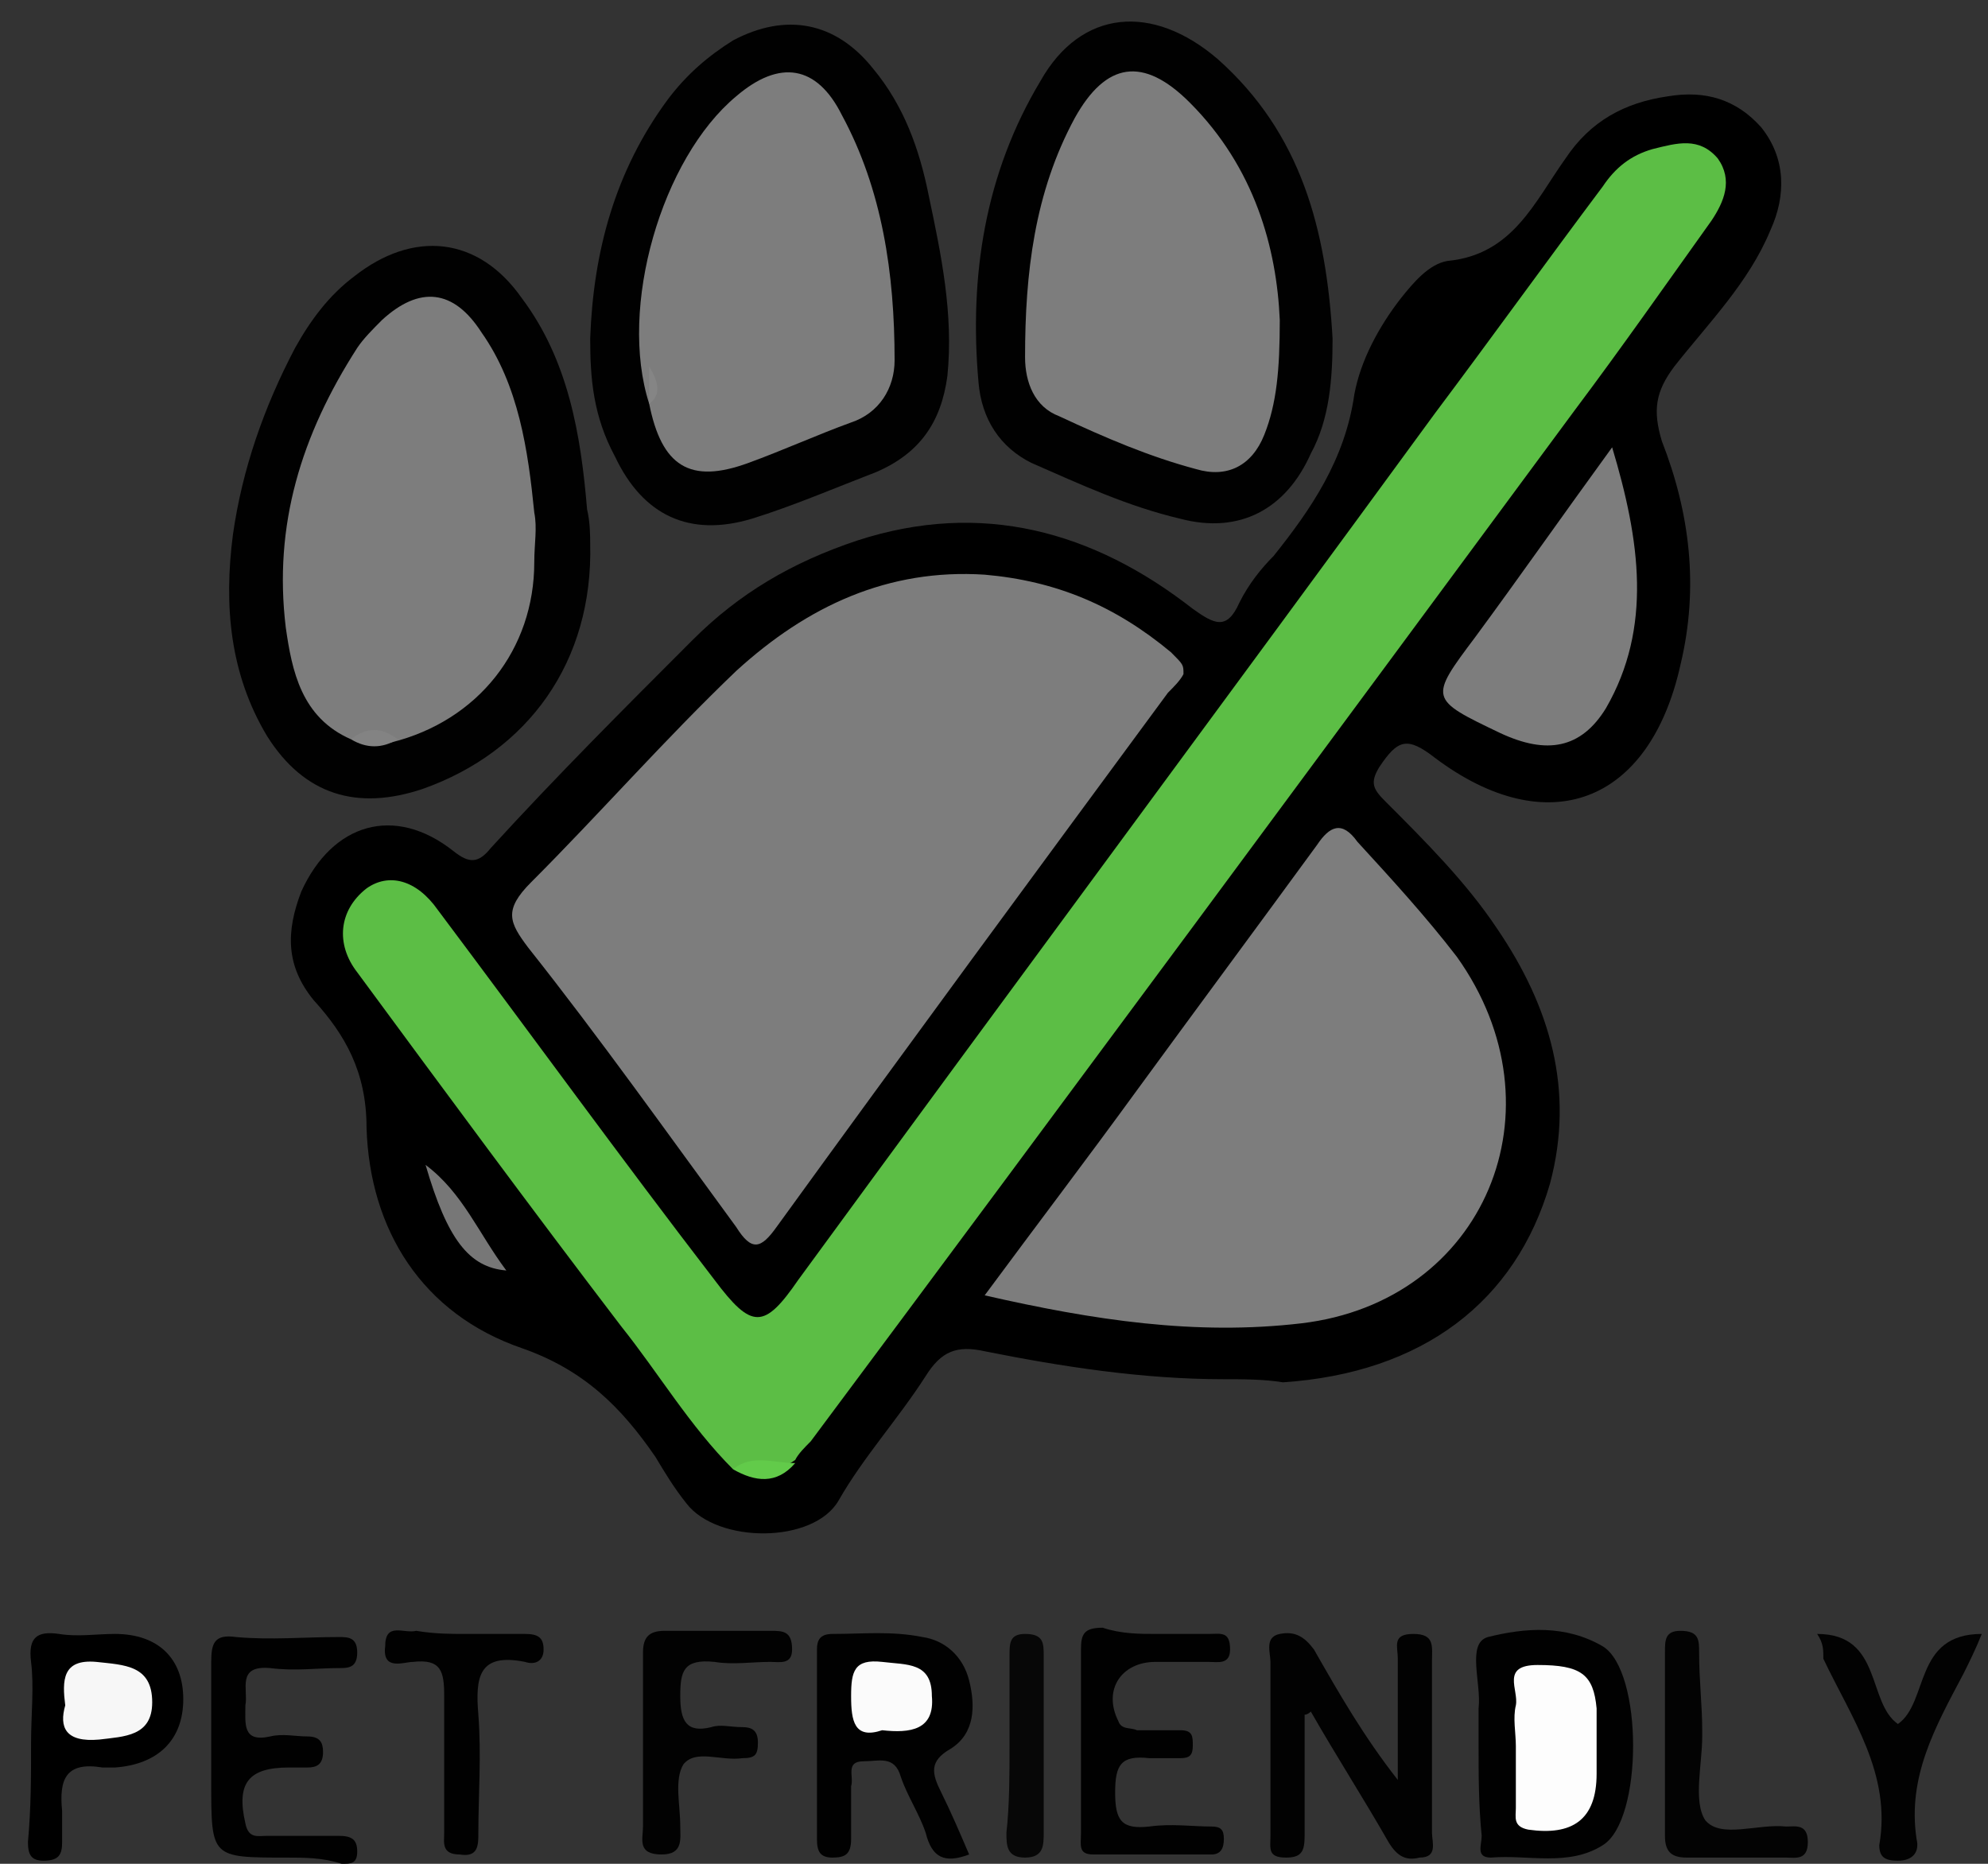 <?xml version="1.0" encoding="utf-8"?>
<svg xmlns="http://www.w3.org/2000/svg" height="60" viewBox="0 0 64 60" width="64">
  <rect x="0" y="0" width="64" height="60" fill="#333333" stroke="none"/>
  <g fill="none" transform="translate(.9 .694)">
    <path d="m38.5 43.706c-2.6 0-5.2-.4-7.7-.9-.9-.2-1.4 0-1.9.8-.9 1.4-2 2.6-2.8 4s-3.9 1.4-4.9.1c-.4-.5-.7-1-1-1.5-1.1-1.6-2.3-2.8-4.3-3.5-3.2-1.1-4.9-3.8-5-7.1 0-1.8-.7-3-1.7-4.1-.9-1.1-.9-2.2-.4-3.5 1-2.2 3-2.8 4.9-1.3.5.4.8.4 1.2-.1 2.1-2.3 4.3-4.5 6.5-6.7 1.5-1.5 3.2-2.5 5.3-3.2 4-1.3 7.6-.3 10.8 2.2.7.5 1.1.7 1.5-.2.3-.6.7-1.1 1.1-1.5 1.2-1.5 2.3-3.1 2.6-5.2.2-1.1.8-2.2 1.5-3.1.4-.5.9-1.1 1.5-1.2 2.1-.2 2.8-1.9 3.8-3.3.8-1.2 1.9-1.8 3.3-2 1.2-.2 2.2.1 3 1 .8 1 .8 2.2.3 3.3-.7 1.7-2 3-3.1 4.4-.6.8-.7 1.4-.4 2.4.9 2.3 1.2 4.7.6 7.2-1 4.5-4.3 5.7-7.9 3-.9-.7-1.2-.6-1.8.3-.3.5-.2.7.2 1.1 1.3 1.3 2.6 2.6 3.6 4.1 1.7 2.5 2.5 5.2 1.7 8.2-1.1 3.8-4.1 6.1-8.6 6.4-.6-.1-1.3-.1-1.9-.1z" fill="#000"/>
    <g fill="#010101">
      <path d="m18.1 16.806c.1 3.8-2 6.7-5.4 7.9-2.1.7-3.8.2-5-1.7-1.2-2-1.4-4.2-1.1-6.5.3-2.1 1-4.1 2-6 .5-.9 1.1-1.7 1.9-2.3 1.9-1.5 4-1.3 5.4.7 1.5 2 1.9 4.4 2.1 6.8.1.4.1.9.1 1.1z"/>
      <path d="m42 10.206c0 1.3-.1 2.6-.7 3.7-.8 1.8-2.3 2.6-4.2 2.1-1.7-.4-3.2-1.1-4.8-1.8-1-.5-1.6-1.4-1.7-2.6-.3-3.4.2-6.7 2-9.7 1.3-2.3 3.6-2.5 5.7-.7 2.7 2.4 3.5 5.5 3.7 9z"/>
      <path d="m18.1 10.206c.1-2.8.8-5.4 2.5-7.7.6-.8 1.3-1.4 2.1-1.9 1.7-.9 3.3-.6 4.5.9 1 1.2 1.5 2.6 1.8 4.1.4 1.9.8 3.8.6 5.8-.2 1.5-.9 2.5-2.3 3.1-1.3.5-2.7 1.1-4 1.5-2 .6-3.5-.1-4.4-2-.7-1.3-.8-2.5-.8-3.8z"/>
    </g>
    <path d="m41.1 54.506v3.9c0 .5-.1.7-.6.7-.6 0-.5-.3-.5-.7 0-1.9 0-3.8 0-5.6 0-.3-.2-.8.3-.9s.8.1 1.1.5c.8 1.4 1.6 2.8 2.7 4.2 0-1.3 0-2.6 0-3.9 0-.4-.2-.8.5-.8s.6.4.6.9v5.5c0 .3.2.8-.4.8-.4.1-.7 0-1-.5-.8-1.4-1.7-2.8-2.5-4.2 0 0-.1.1-.2.1z" fill="#020202"/>
    <g fill="#010101">
      <path d="m30.3 59.006c-.8.3-1.2.1-1.4-.7-.2-.6-.6-1.2-.8-1.8-.2-.7-.7-.5-1.2-.5-.6 0-.3.5-.4.8v1.7c0 .5-.2.6-.6.6s-.5-.2-.5-.6c0-2 0-4.1 0-6.1 0-.3.1-.5.5-.5 1 0 1.9-.1 2.9.1.7.1 1.3.6 1.5 1.4s.2 1.7-.6 2.2c-.7.4-.6.8-.3 1.4s.6 1.3.9 2z"/>
      <path d="m46.7 55.506c0-.4 0-.8 0-1.2.1-.8-.4-2.1.3-2.3 1.2-.3 2.5-.4 3.7.3 1.3.8 1.3 5.6 0 6.4-1.1.7-2.4.3-3.6.4-.5 0-.3-.4-.3-.7-.1-1-.1-2-.1-2.9z"/>
      <path d="m8.3 59.106c-2.4 0-2.4 0-2.4-2.4 0-1.3 0-2.6 0-3.9 0-.6.1-.9.8-.8 1.1.1 2.2 0 3.3 0 .3 0 .6 0 .6.5s-.3.5-.6.5c-.7 0-1.4.1-2.2 0-1.1-.1-.7.7-.8 1.2 0 .6-.1 1.2.8 1 .4-.1.8 0 1.2 0s.5.2.5.5c0 .4-.2.5-.5.5-.2 0-.4 0-.6 0-1.3 0-1.7.5-1.4 1.8.1.5.4.4.7.4h2.3c.4 0 .6.1.6.5s-.2.4-.5.4c-.6-.2-1.2-.2-1.8-.2z"/>
      <path d="m36.3 51.906h1.7c.4 0 .7-.1.7.5 0 .5-.4.4-.7.4-.6 0-1.1 0-1.7 0-1.1 0-1.7.9-1.2 1.9.1.3.4.2.6.3h1.4c.4 0 .4.2.4.5s-.1.4-.4.4-.6 0-1 0c-.9-.1-1.1.2-1.1 1.1s.2 1.2 1.1 1.1c.7-.1 1.4 0 2 0 .3 0 .4.1.4.4s-.1.5-.4.5c-1.3 0-2.6 0-3.8 0-.5 0-.4-.3-.4-.7 0-2 0-3.9 0-5.9 0-.5.1-.7.7-.7.6.2 1.2.2 1.7.2z"/>
    </g>
    <path d="m.1 55.406c0-.9.1-1.8 0-2.6s.2-1 .9-.9c.6.1 1.2 0 1.8 0 1.4 0 2.2.8 2.2 2.1s-.8 2.1-2.2 2.2c-.1 0-.2 0-.4 0-1.2-.2-1.4.4-1.3 1.4v1c0 .4-.1.6-.6.6-.4 0-.5-.2-.5-.6.1-1.1.1-2.1.1-3.2z" fill="#000"/>
    <path d="m19.8 55.406c0-1 0-1.9 0-2.9 0-.5.2-.7.7-.7h3.4c.4 0 .7 0 .7.6 0 .5-.4.4-.7.4-.6 0-1.2.1-1.8 0-1-.1-1.1.3-1.1 1.1s.2 1.2 1 1c.3-.1.6 0 1 0 .3 0 .5.1.5.5s-.1.5-.5.5c-.7.1-1.5-.3-1.9.2-.3.5-.1 1.3-.1 2 0 .4.1.9-.6.9-.8 0-.6-.5-.6-.9 0-.8 0-1.7 0-2.7z" fill="#020202"/>
    <path d="m57.6 51.906c2.1 0 1.6 2.2 2.6 2.9 1-.7.5-2.9 2.7-2.9-.2.5-.4.9-.6 1.3-.9 1.7-1.8 3.3-1.5 5.3.1.4-.1.7-.6.7-.4 0-.6-.1-.6-.5.4-2.3-.9-4.1-1.8-6 0-.3 0-.5-.2-.8z" fill="#020202"/>
    <path d="m53.9 55.006v.2c0 .9-.3 2.1.1 2.7.5.6 1.7.1 2.6.2.3 0 .7-.1.7.5s-.4.5-.7.5c-1.1 0-2.2 0-3.2 0-.5 0-.7-.2-.7-.7 0-2 0-3.9 0-5.9 0-.4 0-.7.5-.7.6 0 .6.3.6.7 0 .9.1 1.7.1 2.5z" fill="#030303"/>
    <path d="m14.1 51.906h1.9c.4 0 .6.1.6.5s-.3.5-.6.4c-1.5-.3-1.6.5-1.5 1.7.1 1.3 0 2.6 0 3.8 0 .4 0 .8-.6.7-.6 0-.5-.4-.5-.7 0-1.5 0-3 0-4.4 0-.8-.1-1.2-1-1.1-.3 0-1 .3-.9-.5 0-.8.6-.4 1-.5.6.1 1.1.1 1.6.1z" fill="#010101"/>
    <path d="m31.6 55.506c0-1 0-1.9 0-2.9 0-.4 0-.7.5-.7.6 0 .6.3.6.7v5.7c0 .4 0 .8-.6.8s-.6-.4-.6-.8c.1-.9.1-1.9.1-2.8z" fill="#070707"/>
    <path d="m22.7 46.606c-1.4-1.4-2.4-3.1-3.6-4.6-2.9-3.8-5.7-7.6-8.5-11.4-.7-.9-.6-2 .3-2.7.7-.5 1.6-.3 2.3.7 3 4 5.9 8 8.9 11.9 1.2 1.6 1.6 1.6 2.7 0 6.8-9.3 13.7-18.6 20.5-27.9 1.8-2.4 3.6-4.9 5.4-7.3.4-.6.9-1 1.6-1.2.8-.2 1.5-.4 2.1.3.5.7.2 1.4-.2 2-1.5 2.1-2.9 4.1-4.4 6.1-8.2 11.1-16.4 22.2-24.6 33.2-.2.2-.4.4-.5.6-.7.5-1.3.3-2 .3z" fill="#5cbe45"/>
    <g fill="#7d7d7d">
      <path d="m37.2 21.006c-.1.2-.3.4-.5.6-4.2 5.7-8.4 11.4-12.6 17.2-.5.7-.8.8-1.3 0-2.2-3-4.4-6.1-6.7-9-.6-.8-.8-1.2.1-2.1 2.2-2.2 4.3-4.6 6.6-6.8 2.3-2.1 4.9-3.3 8-3.1 2.3.2 4.2 1 6 2.5.4.4.4.4.4.7z"/>
      <path d="m30.8 41.006c1.7-2.3 3.3-4.4 4.9-6.6 1.9-2.6 3.9-5.3 5.8-7.9.4-.6.8-.8 1.3-.1 1.1 1.2 2.2 2.4 3.2 3.7 3.5 4.9.9 11.1-5 11.8-3.4.4-6.7-.1-10.2-.9z"/>
      <path d="m51 13.706c.9 3 1.3 5.8-.2 8.4-.8 1.3-1.9 1.5-3.4.8-2.3-1.1-2.3-1.1-.8-3.1 1.4-1.9 2.8-3.9 4.4-6.1z"/>
    </g>
    <path d="m12.8 36.806c1.2.9 1.7 2.2 2.6 3.4-1.2-.1-1.9-1-2.6-3.4z" fill="#777"/>
    <path d="m22.7 46.606c.6-.5 1.3-.2 2-.2-.6.7-1.3.6-2 .2z" fill="#62cb4a"/>
    <path d="m10.4 23.106c-1.6-.7-1.9-2.2-2.1-3.6-.4-3.3.5-6.2 2.3-9 .2-.3.5-.6.8-.9 1.2-1.1 2.3-1 3.2.4 1.2 1.7 1.5 3.8 1.7 5.8.1.5 0 1 0 1.6 0 2.8-1.8 5.1-4.6 5.8-.3-.1-.8-.1-1.3-.1z" fill="#7d7d7d"/>
    <path d="m10.4 23.106c.5-.4 1-.4 1.5 0-.5.3-1 .3-1.5 0z" fill="#838383"/>
    <path d="m40.3 9.606c0 1.6-.1 2.7-.5 3.7s-1.2 1.4-2.2 1.1c-1.5-.4-2.9-1-4.4-1.7-.8-.3-1.1-1.1-1.1-1.9 0-2.7.3-5.3 1.6-7.7 1-1.8 2.2-2 3.7-.5 2.1 2.1 2.8 4.7 2.9 7z" fill="#7d7d7d"/>
    <path d="m20 12.306c-1-3.1.4-7.9 2.8-9.9 1.4-1.2 2.6-1 3.4.6 1.3 2.4 1.7 5.1 1.7 7.9 0 .9-.5 1.7-1.4 2-1.1.4-2.2.9-3.3 1.3-1.9.7-2.8.1-3.2-1.9.3-.3.1-.7.1-.8 0 .1.2.5-.1.8z" fill="#7d7d7d"/>
    <path d="m27.5 55.006c-.9.3-1-.3-1-1.1s.1-1.2 1-1.1c.8.1 1.6 0 1.6 1.1.1 1.1-.7 1.2-1.6 1.1z" fill="#fbfbfb"/>
    <path d="m47.9 55.506c0-.4-.1-.9 0-1.3.1-.5-.5-1.3.7-1.3 1.4 0 1.8.3 1.9 1.4v2.1c0 1.5-.8 2-2.2 1.8-.5-.1-.4-.4-.4-.7 0-.7 0-1.4 0-2z" fill="#fdfdfd"/>
    <path d="m1.2 54.206c-.1-.8-.1-1.5 1-1.4.9.1 1.8.1 1.8 1.3 0 1.1-.9 1.1-1.7 1.2-1.1.1-1.3-.4-1.1-1.1z" fill="#f7f7f7"/>
    <path d="m20 12.306c0-.4 0-.8 0-1.2.3.5.4.9 0 1.2z" fill="#858585"/>
  </g>
</svg>
